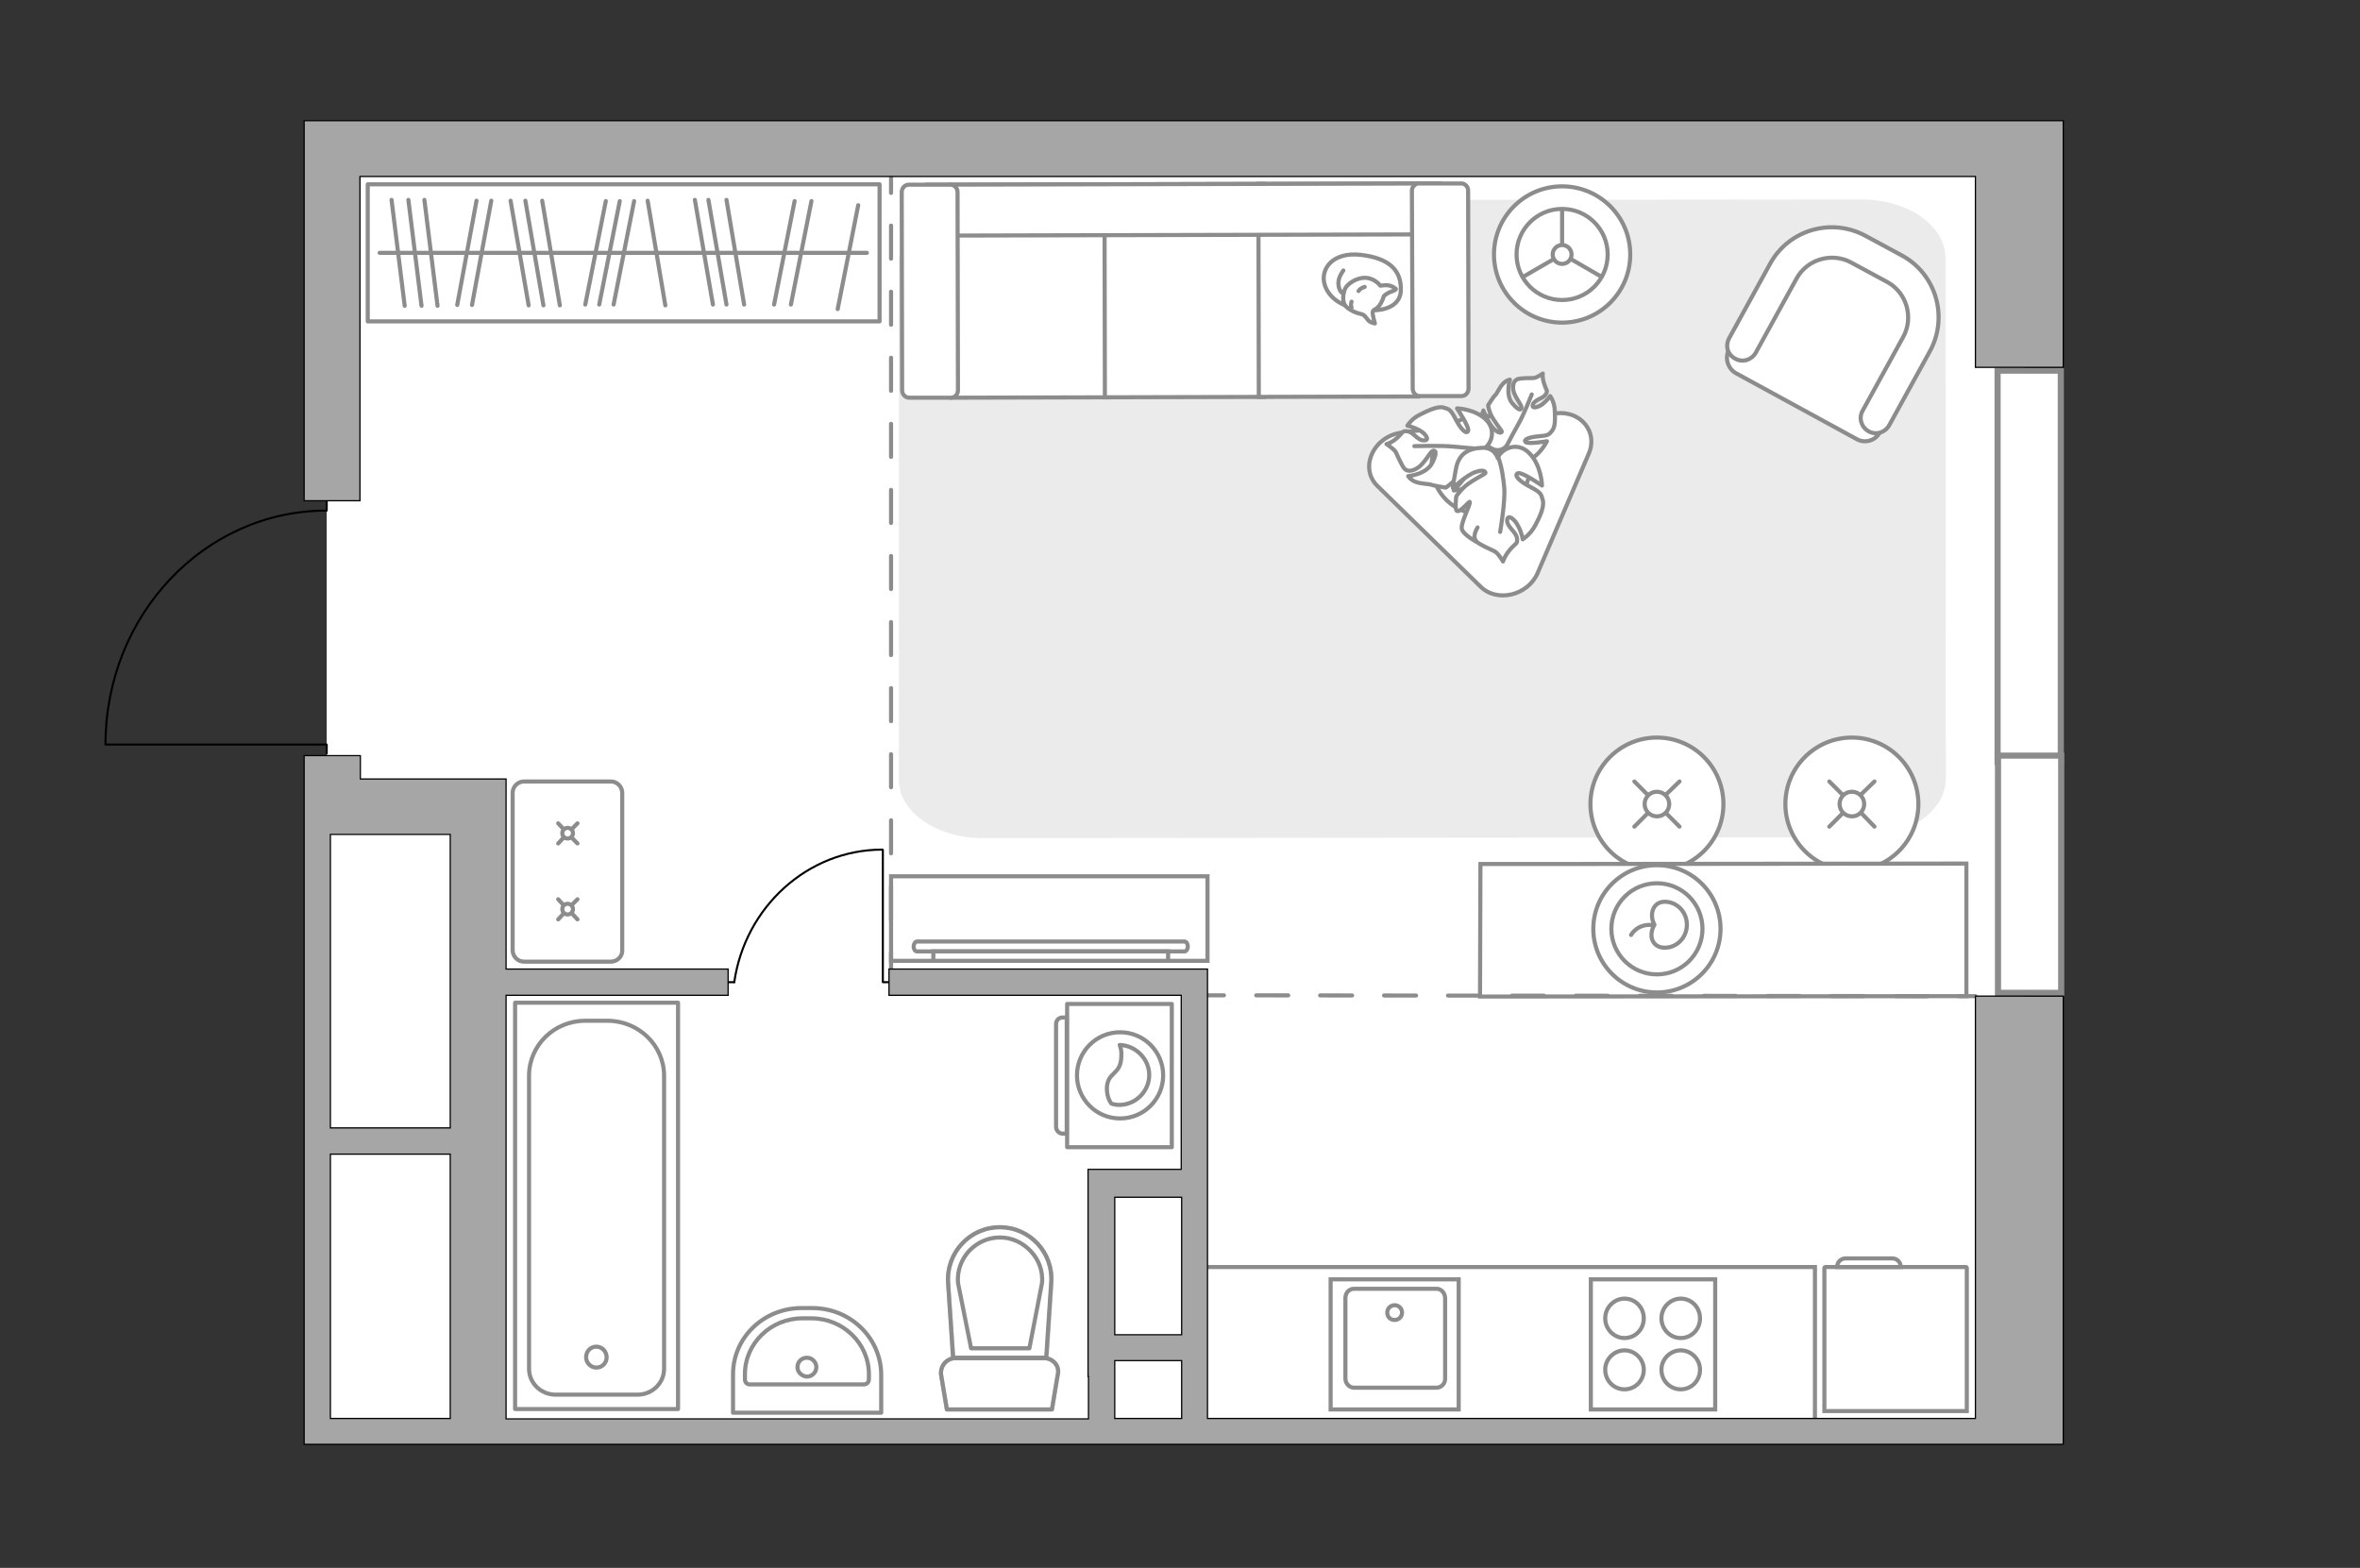 <?xml version="1.0" encoding="utf-8"?>
<!-- Generator: Adobe Illustrator 28.0.0, SVG Export Plug-In . SVG Version: 6.00 Build 0)  -->
<svg version="1.1" xmlns="http://www.w3.org/2000/svg" xmlns:xlink="http://www.w3.org/1999/xlink" x="0px" y="0px"
	 viewBox="0 0 575 382" style="enable-background:new 0 0 575 382;" xml:space="preserve">
<rect x="0" y="0" width="575" height="382" fill="#333333" stroke="none"/>
<style type="text/css">
	.st0{fill:#FFFFFF;}
	.st1{fill:#EBEBEB;}
	.st2{fill:#FFFFFF;stroke:#8C8C8C;stroke-linecap:round;stroke-miterlimit:10;}
	.st3{fill:#FFFFFF;stroke:#8C8C8C;stroke-miterlimit:10;}
	.st4{fill:#FFFFFF;stroke:#8C8C8C;stroke-linecap:round;stroke-linejoin:round;stroke-miterlimit:10;}
	.st5{fill:none;stroke:#8C8C8C;stroke-linecap:round;stroke-linejoin:round;stroke-miterlimit:10;}
	.st6{fill:none;stroke:#000000;stroke-width:0.5;stroke-linecap:round;stroke-linejoin:round;stroke-miterlimit:10;}
	.st7{fill:none;stroke:#8C8C8C;stroke-miterlimit:10;}
	.st8{fill:#FFFFFF;stroke:#8C8C8C;stroke-width:1.5;stroke-linecap:round;stroke-miterlimit:10;}
	.st9{fill:none;stroke:#8C8C8C;stroke-linecap:round;stroke-linejoin:round;}
	.st10{fill:none;stroke:#8C8C8C;stroke-linecap:round;stroke-linejoin:round;stroke-dasharray:8.049,8.049;}
	.st11{fill:none;stroke:#8C8C8C;stroke-linecap:round;stroke-linejoin:round;stroke-dasharray:7.787,7.787;}
	.st12{opacity:0.5;}
	
		.st13{fill-rule:evenodd;clip-rule:evenodd;fill:none;stroke:#8C8C8C;stroke-linecap:round;stroke-linejoin:round;stroke-miterlimit:10;}
	.st14{fill:#A6A6A6;stroke:#000000;stroke-width:0.3;stroke-miterlimit:22.926;}
</style>
<g id="bg_1_">
	<rect x="79.6" y="39" class="st0" width="413.7" height="309.4"/>
</g>
<g id="furniture_1_">
	<path id="Vector_84_00000097479891530786187470000010986548403491396488_" class="st1" d="M239.4,48.8l214.1-0.2
		c11.3,0,20.5,6.3,20.5,14.2l0.1,126.9c0,7.9-9.2,14.3-20.5,14.3l-214.1,0.2c-11.3,0-20.5-6.3-20.5-14.2L219,63.1
		C219.7,55.1,228.1,48.8,239.4,48.8z"/>
	<g>
		<circle class="st2" cx="451.2" cy="195.9" r="16.2"/>
		<line class="st2" x1="445.7" y1="190.4" x2="448.9" y2="193.6"/>
		<circle class="st2" cx="451.2" cy="195.9" r="3"/>
		<line class="st2" x1="453.5" y1="198.1" x2="456.7" y2="201.4"/>
		<line class="st2" x1="445.7" y1="201.4" x2="448.9" y2="198.2"/>
		<line class="st2" x1="453.4" y1="193.6" x2="456.7" y2="190.4"/>
	</g>
	<g>
		<circle class="st2" cx="403.7" cy="195.9" r="16.2"/>
		<line class="st2" x1="398.2" y1="190.4" x2="401.4" y2="193.6"/>
		<circle class="st2" cx="403.7" cy="195.9" r="3"/>
		<line class="st2" x1="405.9" y1="198.1" x2="409.2" y2="201.4"/>
		<line class="st2" x1="398.2" y1="201.4" x2="401.4" y2="198.2"/>
		<line class="st2" x1="405.9" y1="193.6" x2="409.2" y2="190.4"/>
	</g>
	<g>
		<path class="st3" d="M148.8,234.3h-21.1c-1.6,0-2.8-1.3-2.8-2.8v-38.3c0-1.6,1.3-2.8,2.8-2.8h21.1c1.6,0,2.8,1.3,2.8,2.8v38.3
			C151.7,233,150.4,234.3,148.8,234.3z"/>
		<g>
			<g>
				<line class="st2" x1="136" y1="200.6" x2="137.3" y2="202"/>
				<ellipse class="st2" cx="138.3" cy="203" rx="1.3" ry="1.3"/>
				<line class="st2" x1="139.3" y1="204.1" x2="140.7" y2="205.5"/>
				<line class="st2" x1="136" y1="205.5" x2="137.3" y2="204.1"/>
				<line class="st2" x1="139.3" y1="202" x2="140.7" y2="200.6"/>
			</g>
			<g>
				<line class="st2" x1="136" y1="219.1" x2="137.3" y2="220.5"/>
				<ellipse class="st2" cx="138.3" cy="221.5" rx="1.3" ry="1.3"/>
				<line class="st2" x1="139.3" y1="222.5" x2="140.7" y2="224"/>
				<line class="st2" x1="136" y1="224" x2="137.3" y2="222.6"/>
				<line class="st2" x1="139.3" y1="220.5" x2="140.7" y2="219.1"/>
			</g>
		</g>
	</g>
	<g>
		<g>
			<path id="Vector_54_00000043422623364198581050000003723759581171756453_" class="st3" d="M231.8,45l38.8-0.1l0.1,51.9l-38.8,0.1
				L231.8,45z"/>
			<path id="Vector_55_00000013892282156217954550000008105947683728544687_" class="st3" d="M269.1,44.9l38.8-0.1l0.1,51.9
				l-38.8,0.1L269.1,44.9z"/>
			<path id="Vector_56_00000088121457863300697110000009694640570471684255_" class="st3" d="M306.6,44.8l38.8-0.1l0.1,51.9
				l-38.8,0.1L306.6,44.8z"/>
			<path id="Vector_57_00000180368734147477736100000002058695261296017549_" class="st3" d="M229.8,57.4L226.1,45l124.7-0.3l0,12.4
				L229.8,57.4z"/>
			<path id="Vector_58_00000176014530925564825700000018205389981125320372_" class="st3" d="M233.3,46.8l0.1,48.3
				c0,1-0.8,1.8-1.7,1.8l-10.2,0c-0.9,0-1.7-0.8-1.7-1.8l-0.1-48.3c0-1,0.8-1.8,1.7-1.8l10.2,0C232.5,45,233.3,45.8,233.3,46.8z"/>
			<path id="Vector_59_00000078723413803225271240000007515855358883428486_" class="st3" d="M357.7,46.4l0.1,48.3
				c0,1-0.8,1.8-1.7,1.8l-10.2,0c-0.9,0-1.7-0.8-1.7-1.8L344,46.5c0-1,0.8-1.8,1.7-1.8l10.2,0C356.9,44.6,357.7,45.5,357.7,46.4z"/>
			<g>
				<path class="st4" d="M334.6,75.6c0,0,6.5,0.2,6.7-4.8c0.2-5-2.9-7.9-9.7-8.7c-6.8-0.8-9.9,3.3-8.9,7.1
					C323.8,73.1,328.1,75.6,334.6,75.6z"/>
				<path class="st4" d="M337.2,72.1c0,0,0.7-0.7,1.9-1.1s1-0.6,1-0.6s-1.1-1.1-2.8-0.9c-0.9,0.1-1,0.1-1,0.1s-1.2-1.7-3.4-1.9
					c-2.3-0.2-4.7,1.5-5.2,2.7c-0.5,1.2-0.7,3.1,0.1,4.1c0.8,1,2.7,1.8,3.8,2c1.2,0.2,1.4,1.6,2.4,2s1,0.3,1,0.3s-0.8-2.5-0.5-3
					C334.8,75.2,336.1,75.5,337.2,72.1z"/>
				<path class="st4" d="M331,70.9c0,0,0.4-0.7,1.5-1"/>
				<path class="st4" d="M329.3,73.5c0,0-0.3,0.8,0,1.4"/>
				<path class="st5" d="M327.3,71.5c0,0-1-0.2-1.2-2.2c-0.2-1.6,1.2-3.4,1.2-3.4"/>
			</g>
		</g>
	</g>
	<path class="st4" d="M374.6,139.7l12.5-29.2c2.3-5.3-2-10.5-8-9.8l-37.6,4.7c-6.9,0.9-10.4,8.6-5.9,13l25.1,24.5
		C364.7,146.9,372.2,145.1,374.6,139.7z"/>
	<g>
		<path id="Vector_60_00000127025737999232869030000006931792128133970093_" class="st3" d="M368.3,103.8c-5.2-4.1-12.8-3.2-16.9,2
			c-4.1,5.2-3.2,12.8,2,16.9c5.2,4.1,12.8,3.2,16.9-2C374.4,115.4,373.5,107.9,368.3,103.8z"/>
		<path class="st4" d="M367,108.7c0,0-1.4,1.7-3.5,0.6c-2.1-1.1-3.8-2.6-3-5.9c0.8-3.3,0.9-3.4,0.9-3.4s1.3,3.3,2.7,4.6
			c1.4,1.3,1.9,0.7,1.8,0.5c0-0.2-2.2-2.8-2.8-4.4c-0.6-1.6-0.5-2-0.5-2s1.4-2.3,1.8-2.5c0.3-0.3,1-1.9,1.8-2.7c0.8-0.9,1.7-1,1.7-1
			s-1.2,3.7,0.6,5.8c1.8,2.1,2.2,1.5,2.2,0.9c0-0.6-1.8-2.7-2-4.2c-0.2-1.5,0.3-2.3,1-2.6c0.7-0.3,3.1-0.3,3.9-0.3
			c0.8,0,2.3-1.1,2.3-1.1s-0.2,1.1,0.4,2.7c0.5,1.6,0.9,1.4,0.3,2.4c-0.6,1-2.6,1.2-3.1,2.4s1.3,0.8,2.4-0.1
			c1.1-0.9,1.8-1.9,1.8-1.9s1,1.4,1.1,3.3s0.2,4.1-0.6,5.1c-0.8,1-0.9,1.2-3.3,1.4c-2.4,0.2-3.8,0.8-3.2,1.4
			c0.6,0.6,5.2-0.2,5.2-0.2s-1.7,3.6-4.9,4.8C368.8,113.2,366.8,110.4,367,108.7z"/>
		<path class="st5" d="M373.2,96.1c0,0-2,5.1-3.3,7.3c-0.8,1.4-2.3,4.2-2.9,5.4c-0.9,1.6-2.3,3-3.9,3.9"/>
		<path class="st4" d="M361,109.6c0,0,2.4,0.7,2.2,3.4c-0.2,2.7-1.1,5.3-4.9,5.9c-3.8,0.6-4.1,0.6-4.1,0.6s2.9-2.9,3.7-5
			c0.7-2.1-0.1-2.3-0.3-2.2c-0.2,0.1-2,3.6-3.5,5c-1.5,1.4-1.9,1.5-1.9,1.5s-3.1-0.5-3.5-0.7c-0.4-0.2-2.5-0.2-3.8-0.7
			c-1.3-0.5-1.8-1.4-1.8-1.4s4.5-0.4,5.9-3.3c1.4-2.8,0.6-3.1,0-2.8c-0.6,0.3-2,3.1-3.6,4.1s-2.6,0.8-3.2,0.2
			c-0.6-0.6-1.7-3.2-2.1-4c-0.4-0.8-2.3-2-2.3-2s1.3-0.3,2.7-1.6c1.4-1.3,1.1-1.7,2.5-1.5s2.4,2.3,4,2.2c1.5,0,0.3-1.7-1.2-2.5
			c-1.5-0.8-2.9-1.1-2.9-1.1s1-1.7,3.1-2.7c2-1,4.3-2.1,5.7-1.7c1.4,0.4,1.7,0.4,3,2.9c1.3,2.5,2.6,3.7,3,2.8
			c0.4-0.9-2.7-5.5-2.7-5.5s4.6,0.1,7.3,3C364.9,105.5,362.8,109,361,109.6z"/>
		<path class="st5" d="M344.6,108.7c0,0,6.4-0.2,9.4,0.1c1.9,0.2,5.6,0.5,7.1,0.6c2.2,0.2,4.3,1.1,6,2.4"/>
		<g>
			<path class="st4" d="M360,128.5c-1,1.7-0.9,2.8-0.2,3.5c0.7,0.7,3.5,1.9,4.3,2.3c0.9,0.4,2.1,2.5,2.1,2.5s0.4-1.4,1.8-3
				s1.8-1.2,1.6-2.7c-0.2-1.5-2.4-2.7-2.4-4.3c0.1-1.7,1.9-0.3,2.7,1.4c0.9,1.6,1.1,3.2,1.1,3.2s1.8-1.1,3-3.3
				c1.2-2.2,2.3-4.7,1.9-6.2c-0.4-1.5-0.4-1.9-3.1-3.3c-2.7-1.4-4-2.8-3-3.3c1-0.4,5.9,3,5.9,3s-0.1-5-3.2-8c-3.1-3-6.9-0.7-7.6,1.3
				c0,0-0.7-2.6-3.7-2.5c-3,0.1-5.8,1.1-6.5,5.3c-0.8,4.2-0.7,4.5-0.7,4.5s3.2-3.1,5.5-3.9c2.3-0.8,2.5,0.1,2.4,0.3
				c-0.1,0.2-4,2.1-5.5,3.7c-1.5,1.6-1.6,2-1.6,2s-0.4,3.3,0.2,3.5c0.9,0.3,3-2.5,3.1-2.2c0.3,0.5-2.4,5.3-1.9,6.7
				c0.5,1.4,3.5,3,3.5,3"/>
			<path class="st5" d="M365.5,129.6c0,0,1.3-7.5,1-10.8c-0.2-2.1-0.6-5.1-1.4-7.2"/>
		</g>
	</g>
	<g>
		<path id="Vector_93_00000124867010953681760430000000875863344818553754_" class="st3" d="M217.1,234.1h77.1v-20.6h-77.1V234.1z"
			/>
		<g>
			<g>
				<path class="st3" d="M223.4,231.8c-0.5,0-0.8-0.6-0.8-1.2s0.4-1.2,0.8-1.2l65.2,0c0.5,0,0.8,0.6,0.8,1.2c0,0.7-0.4,1.2-0.8,1.2
					L223.4,231.8z"/>
				<rect x="227.4" y="231.8" class="st3" width="57.2" height="2.3"/>
			</g>
		</g>
	</g>
	<g>
		<path id="Vector_37_00000172431616854417532510000011356574462045341338_" class="st3" d="M422.9,90.9l29.5,16.1
			c1.9,1.1,4.6,0.4,5.6-1.7L469.2,85c4.1-7.4,1.3-16.8-6.1-20.9l-9.8-5.3c-7.4-4.1-16.8-1.3-20.9,6.1l-11.2,20.4
			C420.2,87.3,421,89.8,422.9,90.9z"/>
		<path id="Vector_38_00000139288942941992071940000000127250789487934908_" class="st3" d="M422.8,87.4c1.8,1,4,0.3,5-1.5l9.9-18
			c2.6-4.8,8.7-6.5,13.4-3.9l8.7,4.7c4.8,2.6,6.5,8.7,3.9,13.4l-9.9,18c-1,1.8-0.3,4,1.5,5c1.8,1,4,0.3,5-1.5l9.9-18
			c4.6-8.4,1.5-18.9-6.9-23.4l-8.7-4.7c-8.4-4.6-18.9-1.5-23.4,6.9l-9.9,18C420.3,84.3,420.9,86.4,422.8,87.4z"/>
	</g>
	<g>
		<circle class="st3" cx="380.6" cy="62" r="16.6"/>
		<circle class="st3" cx="380.6" cy="62" r="11.1"/>
		<circle class="st3" cx="380.6" cy="62" r="2.3"/>
		<path class="st3" d="M380.6,62"/>
		<line class="st3" x1="380.6" y1="59.7" x2="380.6" y2="50.9"/>
		<line class="st3" x1="382.7" y1="63.1" x2="390.3" y2="67.5"/>
		<line class="st3" x1="378.6" y1="63.1" x2="371" y2="67.5"/>
	</g>
	<path id="Vector_36_00000147937159270329145600000017607851526623437193_" class="st3" d="M360.6,242.8l118.5-0.1l0-32.3l-95.7,0.1
		l-22.7,0L360.6,242.8z"/>
	<g>
		<rect x="89.6" y="44.9" class="st5" width="124.7" height="33.4"/>
		<line class="st5" x1="95.4" y1="48.7" x2="98.6" y2="74.5"/>
		<line class="st5" x1="99.5" y1="48.7" x2="102.7" y2="74.5"/>
		<line class="st5" x1="147.6" y1="49" x2="142.6" y2="74.2"/>
		<line class="st5" x1="151" y1="49" x2="146" y2="74.2"/>
		<line class="st5" x1="154.5" y1="49" x2="149.5" y2="74.2"/>
		<line class="st5" x1="193.6" y1="49" x2="188.6" y2="74.2"/>
		<line class="st5" x1="197.7" y1="49" x2="192.7" y2="74.2"/>
		<line class="st5" x1="209.1" y1="50" x2="204.1" y2="75.3"/>
		<line class="st5" x1="103.4" y1="48.7" x2="106.6" y2="74.5"/>
		<line class="st5" x1="116.1" y1="48.9" x2="111.4" y2="74.3"/>
		<line class="st5" x1="119.7" y1="48.9" x2="115" y2="74.3"/>
		<line class="st5" x1="124.4" y1="48.9" x2="128.8" y2="74.4"/>
		<line class="st5" x1="132.1" y1="48.9" x2="136.4" y2="74.4"/>
		<line class="st5" x1="157.8" y1="48.9" x2="162.1" y2="74.4"/>
		<line class="st5" x1="169.3" y1="48.7" x2="173.7" y2="74.2"/>
		<line class="st5" x1="172.6" y1="48.7" x2="177" y2="74.2"/>
		<line class="st5" x1="177" y1="48.7" x2="181.3" y2="74.2"/>
		<line class="st5" x1="128" y1="48.9" x2="132.4" y2="74.4"/>
		<line class="st5" x1="92.5" y1="61.6" x2="211.2" y2="61.6"/>
	</g>
	<g id="Group_34_00000036227850413511445230000010192195810327102628_">
		<path id="Vector_158_00000109003267001007634310000004421090658680020671_" class="st6" d="M215.1,207.1v32.2h1.4"/>
		<path id="Vector_159_00000163031456811403441760000014586525325433729204_" class="st6" d="M176.7,239.3h2.2"/>
		<path id="Vector_160_00000056404604191150613680000006324547070349727119_" class="st6" d="M178.9,239.3
			c2.6-18.2,17.8-32.3,36.1-32.3"/>
	</g>
	<g>
		<circle class="st5" cx="403.7" cy="226.3" r="15.5"/>
		<circle class="st5" cx="403.7" cy="226.3" r="11.1"/>
		<path class="st5" d="M405.6,230.9c3,0,5.4-2.5,5.4-5.6c0-3.1-2.4-5.6-5.4-5.6s-3.8,3.3-2.5,5.6C401.5,228,402.6,230.9,405.6,230.9
			z"/>
		<path class="st5" d="M397.4,227.8c0,0,1.5-2.9,5.4-2.4"/>
	</g>
	<polyline class="st7" points="442.2,345.8 442.2,308.7 294.2,308.7 	"/>
</g>
<g id="windows_1_">
	<rect x="486.7" y="90.3" class="st8" width="15.4" height="95.3"/>
	<rect x="486.8" y="184.1" class="st8" width="15.4" height="57.8"/>
</g>
<g id="plan">
	<g>
		<g>
			<line class="st9" x1="217.1" y1="236.1" x2="217.1" y2="232.1"/>
			<line class="st10" x1="217.1" y1="224" x2="217.1" y2="51"/>
			<line class="st9" x1="217.1" y1="47" x2="217.1" y2="43"/>
		</g>
	</g>
	<g>
		<g>
			<line class="st9" x1="481.3" y1="242.7" x2="477.3" y2="242.7"/>
			<line class="st11" x1="469.6" y1="242.7" x2="302.1" y2="242.5"/>
			<line class="st9" x1="298.2" y1="242.5" x2="294.2" y2="242.5"/>
		</g>
	</g>
	<g>
		<path id="Vector_8_00000034065417647671128450000016344620851793144218_" class="st3" d="M444.8,308.7H479c0.1,0,0.2,0.1,0.2,0.2
			v34.9h-34.7v-34.9C444.5,308.8,444.6,308.7,444.8,308.7z"/>
		<path id="Vector_9_00000150793192401380531840000000156905723880086433_" class="st3" d="M463.1,308.7h-15.5
			c0-1.2,0.9-2.1,2.1-2.1H461C462.2,306.6,463.1,307.5,463.1,308.7z"/>
	</g>
	<g>
		<path id="Vector_142_00000183957343787996585870000000432960114476979350_" class="st3" d="M387.6,343.4h30.3v-31.7h-30.3V343.4z"
			/>
		<g id="Group_28_00000083793081846132261310000008232797651523372981_">
			<g id="Group_29_00000014623343194408416390000011416745180305313160_">
				<path id="Vector_143_00000024001439675282202950000016365272472648921257_" class="st3" d="M409.5,329c-2.5,0-4.7,2.1-4.7,4.7
					c0,2.7,2.1,4.8,4.7,4.8c2.6,0,4.7-2.1,4.7-4.8C414.2,331.2,412.1,329,409.5,329z"/>
				<path id="Vector_144_00000181765750725683640810000016075070568442910889_" class="st3" d="M409.5,316.4c-2.5,0-4.7,2.1-4.7,4.8
					c0,2.6,2.1,4.8,4.7,4.8c2.6,0,4.7-2.1,4.7-4.8C414.2,318.5,412.1,316.4,409.5,316.4z"/>
			</g>
			<g id="Group_30_00000108271077448358067230000004333182478370098563_">
				<path id="Vector_145_00000060008354094033552220000003062858278423470495_" class="st3" d="M395.8,329c-2.5,0-4.7,2.1-4.7,4.7
					c0,2.7,2.1,4.8,4.7,4.8c2.6,0,4.7-2.1,4.7-4.8C400.5,331.2,398.4,329,395.8,329z"/>
				<path id="Vector_146_00000093164073674026240400000003514703232606312090_" class="st3" d="M395.8,316.4c-2.5,0-4.7,2.1-4.7,4.8
					c0,2.6,2.1,4.8,4.7,4.8c2.6,0,4.7-2.1,4.7-4.8C400.5,318.5,398.4,316.4,395.8,316.4z"/>
			</g>
		</g>
	</g>
	<g>
		<g id="Group_27_00000057833853447737862180000005717254642891452602_">
			<path id="Vector_140_00000070814162737862136390000011149249965878143882_" class="st3" d="M324.2,343.4h31.2v-31.7h-31.2V343.4z
				"/>
		</g>
		<path id="Vector_141_00000033362642968575232400000000990125814609338775_" class="st3" d="M350,314h-20.1c-1.2,0-2.1,1-2.1,2.2
			v19.7c0,1.2,1,2.2,2.1,2.2H350c1.2,0,2.1-1,2.1-2.2v-19.7C352,314.9,351.1,314,350,314z"/>
		<path id="Vector_139_00000043458215964231490210000000971264963375391887_" class="st3" d="M339.8,321.6c-1.1,0-1.8-0.8-1.8-1.8
			c0-1,0.8-1.8,1.8-1.8c1,0,1.8,0.8,1.8,1.8C341.6,320.8,340.8,321.6,339.8,321.6z"/>
	</g>
	<g>
		<path class="st5" d="M195.3,318.7l2.6,0c9.3,0,16.8,7.3,16.8,16.3l0,9.2l-36.1,0l0-9.2C178.5,326,186,318.7,195.3,318.7z"/>
		<path class="st5" d="M195.5,321.2l2.2,0c7.7,0,14,6.1,14,13.6v1.3c0,0.6-0.5,1.2-1.2,1.2l-27.8,0c-0.7,0-1.2-0.5-1.2-1.2v-1.3
			C181.5,327.3,187.8,321.2,195.5,321.2z"/>
		<path class="st5" d="M194.3,333.1c0-1.3,1-2.3,2.3-2.3c1.3,0,2.3,1.1,2.3,2.3c0,1.2-1,2.3-2.3,2.3
			C195.3,335.3,194.3,334.3,194.3,333.1z"/>
	</g>
	<g>
		<g class="st12">
			<path class="st5" d="M254.4,330.9l-21.6,0c-2.2,0-3.8,2-3.5,4.1l1.4,8.4l25.6,0l1.4-8.4C258.3,332.9,256.6,330.9,254.4,330.9z"/>
			<path class="st5" d="M232.3,330.8l22.7,0l1.2-18.2c0.5-7.4-5.3-13.6-12.6-13.6c-7.3,0-13.1,6.2-12.6,13.6L232.3,330.8z"/>
		</g>
		<g>
			<path class="st5" d="M254.4,330.9l-21.6,0c-2.2,0-3.8,2-3.5,4.1l1.4,8.4l25.6,0l1.4-8.4C258.3,332.9,256.6,330.9,254.4,330.9z"/>
			<path class="st5" d="M243.6,299L243.6,299c-7.3,0-13.1,6.2-12.6,13.6l1.2,18.2l22.7,0l1.2-18.2C256.7,305.2,250.9,299,243.6,299z
				"/>
			<path class="st5" d="M236.6,328.5l-3.2-16c-0.2-2.9,0.8-5.6,2.7-7.7c2-2.1,4.6-3.3,7.5-3.3c2.9,0,5.5,1.2,7.5,3.3
				c2,2.1,3,4.8,2.8,7.7l-3.1,16L236.6,328.5z"/>
		</g>
	</g>
	<g>
		<g>
			<path class="st5" d="M260,279.5l0-34.9l25.5,0l0,34.9L260,279.5z"/>
			<path class="st13" d="M257.3,274.5l0-25c0-0.9,0.7-1.6,1.6-1.6h1l0,28.3h-1C258,276.2,257.3,275.4,257.3,274.5z"/>
		</g>
		<g>
			<circle class="st5" cx="272.9" cy="262" r="10.5"/>
			<path class="st5" d="M269.7,264.8c0.3-3.7,3.3-2.9,3.5-7.2c0.1-1.4-0.1-2.3-0.4-3c3.9,0.1,7.2,3.4,7.2,7.3c0,4-3.3,7.3-7.3,7.3
				c-0.6,0-1.3-0.1-1.9-0.3C270.2,268.2,269.6,266.7,269.7,264.8z"/>
		</g>
	</g>
	<g>
		<polyline class="st5" points="165.2,244.3 165.2,343.3 125.5,343.3 125.5,244.3 165.2,244.3 		"/>
		<path class="st5" d="M142.6,248.7h5.4c7.6,0,13.8,6,13.8,13.4l0,71.4c0,3.5-2.9,6.3-6.5,6.3h-19.9c-3.6,0-6.5-2.8-6.5-6.3l0-71.4
			C128.9,254.7,135,248.7,142.6,248.7z"/>
		<path class="st5" d="M142.8,330.7c0-1.5,1.1-2.6,2.5-2.6c1.4,0,2.5,1.2,2.5,2.6c0,1.4-1.1,2.5-2.5,2.5
			C143.9,333.2,142.8,332,142.8,330.7z"/>
	</g>
	<path class="st6" d="M79.6,121.5v2.9c-29.8,0-53.9,25.5-53.9,57h53.9v2.2"/>
	<g>
		<path class="st14" d="M502.7,352l0-109.3h-21.4l0,102.9H294.2l0-106.3h0l0-3.2l-77.6,0l0,6.4l71.2,0l0,42.4h-22.7v1.3v5.5v43.7
			h0.1v10.3H123.3l0-103.2l54.1,0v-6.4l-54.1,0l0-46.3h-0.9v0l-34.6,0l0-5.7H74.1l0,12.4l0,155.4h0v0h35.6v0l12,0l359.6,0v0H502.7z
			 M109.7,345.6H80.5v-64.4l29.2,0V345.6z M80.5,274.8l0-71.5l3.8,0v0l25.4,0l0,71.5L80.5,274.8z M287.9,345.6l-16.3,0l0-10.3l0,0
			v-3.8l16.3,0V345.6z M271.6,325.2v-33.5h16.3v33.5L271.6,325.2z"/>
		<polygon class="st14" points="87.7,122 87.7,43 481.3,43 481.3,89.5 502.7,89.5 502.7,29.4 492,29.4 492,29.4 87.7,29.4 
			87.7,29.4 74.1,29.4 74.1,122 		"/>
	</g>
</g>
<g id="points">
	<path id="r1" class="st5" d="M288.5,152.6"/>
	<path id="k1" class="st5" d="M339.8,279.5"/>
	<path id="s1" class="st5" d="M195.2,281.2"/>
	<path id="h1" class="st5" d="M157.8,139.5"/>
</g>
</svg>
